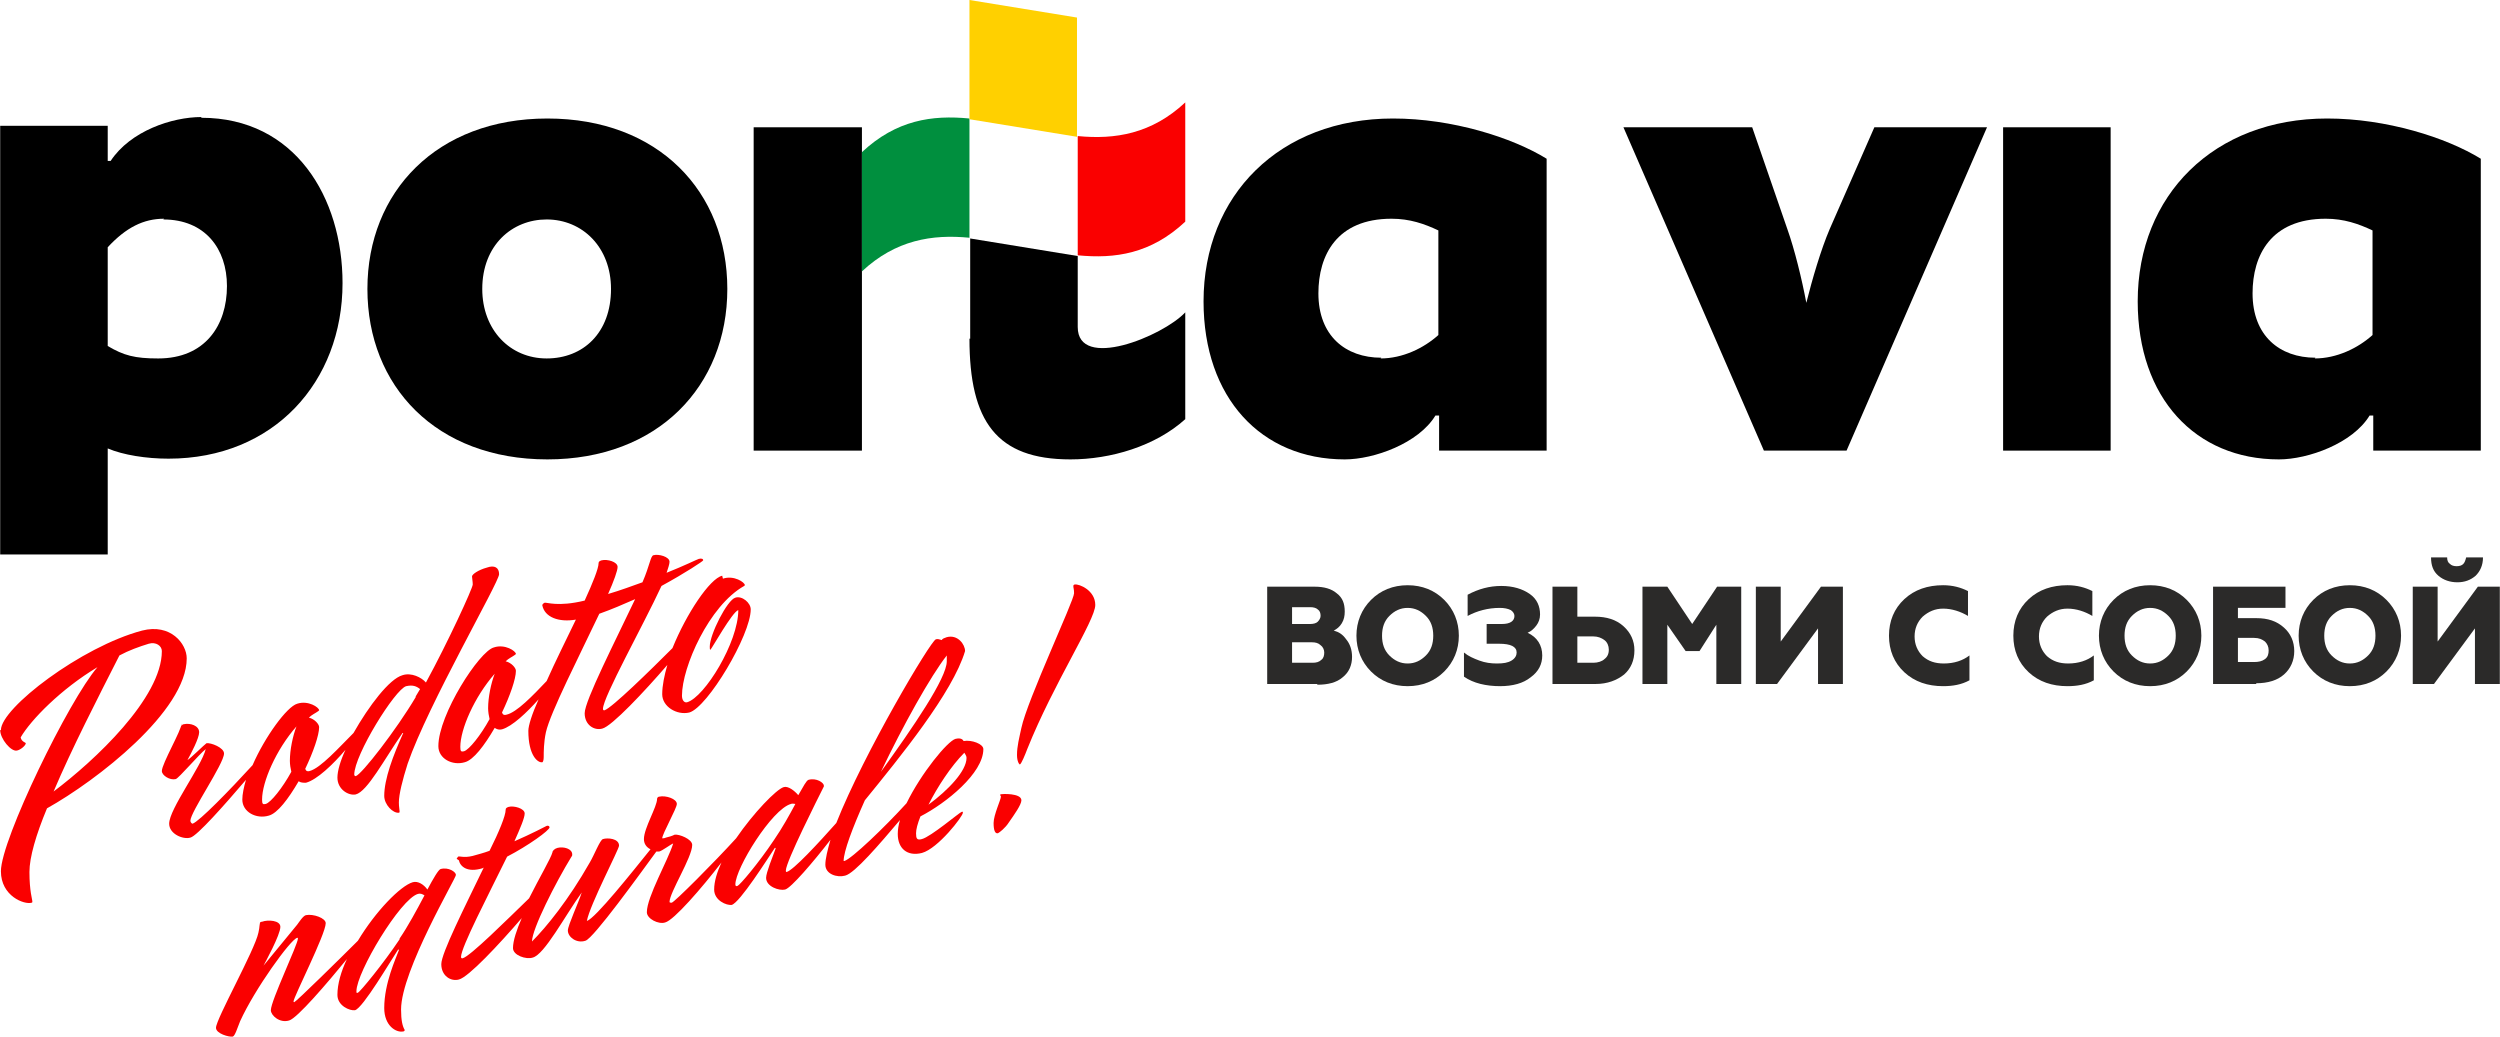 <?xml version="1.0" encoding="UTF-8"?> <!-- Creator: CorelDRAW 2020 (64-Bit) --> <svg xmlns="http://www.w3.org/2000/svg" xmlns:xlink="http://www.w3.org/1999/xlink" xmlns:xodm="http://www.corel.com/coreldraw/odm/2003" xml:space="preserve" width="21.163mm" height="8.781mm" style="shape-rendering:geometricPrecision; text-rendering:geometricPrecision; image-rendering:optimizeQuality; fill-rule:evenodd; clip-rule:evenodd" viewBox="0 0 34.17 14.18"> <defs> <style type="text/css"> <![CDATA[ .fil1 {fill:#008F3E} .fil2 {fill:#FA0000} .fil3 {fill:#FFD000} .fil5 {fill:#2B2A29;fill-rule:nonzero} .fil0 {fill:black;fill-rule:nonzero} .fil4 {fill:#FA0000;fill-rule:nonzero} ]]> </style> </defs> <g id="Слой_x0020_1">  <g id="_1631782912320"> <path class="fil0" d="M18.87 4.9c0.3,0 0.59,-0.14 0.79,-0.32l0 -1.43c-0.19,-0.09 -0.39,-0.16 -0.64,-0.16 -0.75,0 -1,0.5 -1,1.02 0,0.58 0.37,0.88 0.86,0.88zm0.79 0.78l-0.04 0c-0.23,0.38 -0.84,0.6 -1.24,0.6 -1.14,0 -1.93,-0.84 -1.93,-2.16 0,-1.45 1.04,-2.5 2.59,-2.5 0.81,0 1.63,0.26 2.1,0.55l0 3.99 -1.47 0 0 -0.48z"></path> <path class="fil0" d="M13.25 4.63c0,1.13 0.37,1.65 1.38,1.65 0.55,0 1.16,-0.18 1.57,-0.55l0 -1.46c-0.31,0.33 -1.47,0.8 -1.47,0.2l0 -0.97 -1.47 -0.24 0 1.37z"></path> <polygon class="fil0" points="10.3,6.16 11.78,6.16 11.78,1.74 10.3,1.74 "></polygon> <path class="fil0" d="M6.59 3.95c0,-0.6 0.41,-0.95 0.88,-0.95 0.49,0 0.88,0.38 0.88,0.95 0,0.6 -0.38,0.95 -0.88,0.95 -0.5,0 -0.88,-0.39 -0.88,-0.95zm-1.57 0c0,1.33 0.94,2.33 2.46,2.33 1.51,0 2.46,-1 2.46,-2.33 0,-1.33 -0.94,-2.33 -2.46,-2.33 -1.51,0 -2.46,1 -2.46,2.33z"></path> <path class="fil0" d="M2.24 2.99c-0.28,0 -0.52,0.12 -0.77,0.39l0 1.35c0.22,0.13 0.37,0.17 0.69,0.17 0.64,0 0.94,-0.45 0.94,-0.99 0,-0.51 -0.3,-0.91 -0.87,-0.91zm0.51 -1.38c1.28,0 1.93,1.09 1.93,2.26 0,1.35 -0.94,2.4 -2.38,2.4 -0.3,0 -0.62,-0.05 -0.83,-0.14l0 1.45 -1.47 0 0 -4.76 0 -0.22 0 -0.88 1.47 0 0 0.48 0.04 0c0.27,-0.41 0.84,-0.6 1.24,-0.6z"></path> <polygon class="fil0" points="27.38,6.16 28.85,6.16 28.85,1.74 27.38,1.74 "></polygon> <path class="fil0" d="M31.64 4.9c0.3,0 0.59,-0.14 0.79,-0.32l0 -1.43c-0.19,-0.09 -0.39,-0.16 -0.64,-0.16 -0.75,0 -1,0.5 -1,1.02 0,0.58 0.37,0.88 0.86,0.88zm0.79 0.78l-0.04 0c-0.23,0.38 -0.84,0.6 -1.24,0.6 -1.14,0 -1.93,-0.84 -1.93,-2.16 0,-1.45 1.04,-2.5 2.59,-2.5 0.81,0 1.63,0.26 2.1,0.55l0 3.99 -1.47 0 0 -0.48z"></path> <path class="fil1" d="M13.25 3.25c-0.51,-0.05 -1.01,0.03 -1.47,0.46l0 -1.63c0.47,-0.44 0.96,-0.51 1.47,-0.46l0 1.63z"></path> <path class="fil2" d="M16.2 3.03c-0.47,0.44 -0.96,0.51 -1.47,0.46l0 -1.63c0.51,0.05 1.01,-0.03 1.47,-0.46l0 1.63z"></path> <polygon class="fil3" points="13.25,0 14.72,0.24 14.72,1.87 13.25,1.63 "></polygon> <path class="fil0" d="M27.16 1.74l-1.54 0 -0.61 1.39c-0.12,0.28 -0.24,0.69 -0.32,1.01 -0.06,-0.32 -0.16,-0.73 -0.26,-1.01l-0.48 -1.39 -1.76 0 1.92 4.42 1.13 0 1.92 -4.42z"></path> <path class="fil4" d="M10.58 11.48c-0.22,0.33 -0.47,0.62 -0.5,0.63 -0.02,0.01 -0.03,-0 -0.03,-0.02 0,-0.22 0.5,-1.03 0.76,-1.1 0.02,-0.01 0.04,-0 0.06,0 -0.08,0.15 -0.18,0.33 -0.29,0.49zm-7.02 1.12c-0.02,0.03 -0.01,0.07 -0.03,0.15 -0.05,0.24 -0.58,1.18 -0.58,1.3 0,0.08 0.18,0.13 0.23,0.12 0.03,-0.01 0.06,-0.11 0.1,-0.21 0.2,-0.44 0.69,-1.12 0.78,-1.14 0.01,-0 0.01,-0 0.01,0.01 0,0.08 -0.37,0.85 -0.37,0.98 0,0.07 0.12,0.18 0.25,0.14 0.11,-0.03 0.52,-0.51 0.79,-0.84 -0.08,0.17 -0.13,0.34 -0.13,0.49 0,0.15 0.17,0.22 0.24,0.21 0.11,-0.03 0.49,-0.68 0.59,-0.83 0.01,-0 0.01,0 0.01,0.01 -0.04,0.11 -0.2,0.45 -0.2,0.79 0,0.24 0.16,0.34 0.26,0.32 0.01,-0 0.02,-0.01 0.02,-0.02 -0.03,-0.05 -0.05,-0.13 -0.05,-0.28 0,-0.53 0.76,-1.81 0.75,-1.84 0,-0.04 -0.1,-0.11 -0.21,-0.08 -0.03,0.01 -0.1,0.13 -0.18,0.28 -0.05,-0.07 -0.13,-0.12 -0.2,-0.1 -0.17,0.05 -0.51,0.4 -0.75,0.8 -0.23,0.23 -0.84,0.83 -0.87,0.84 -0,0 -0.01,-0 -0.01,-0.01 0,-0.06 0.44,-0.92 0.44,-1.07 0,-0.07 -0.17,-0.13 -0.27,-0.11 -0.04,0.01 -0.09,0.09 -0.12,0.13l-0.46 0.56c0.02,-0.04 0.23,-0.42 0.23,-0.53 0,-0.09 -0.17,-0.1 -0.25,-0.07 -0.02,0 -0.03,0.01 -0.03,0.02zm1.9 0.24c-0.22,0.33 -0.54,0.72 -0.57,0.73 -0.02,0.01 -0.02,-0 -0.02,-0.02 0,-0.26 0.6,-1.26 0.84,-1.33 0.03,-0.01 0.06,-0 0.09,0.02 -0.1,0.19 -0.23,0.43 -0.34,0.59zm0.81 -1.08c0.02,0.09 0.12,0.17 0.32,0.11l0.02 -0.01c-0.26,0.54 -0.58,1.17 -0.58,1.32 0,0.16 0.13,0.24 0.24,0.21 0.13,-0.03 0.55,-0.48 0.86,-0.84 -0.07,0.16 -0.12,0.31 -0.12,0.41 0,0.1 0.18,0.16 0.27,0.13 0.16,-0.04 0.44,-0.57 0.67,-0.89 -0.04,0.13 -0.19,0.45 -0.19,0.52 0,0.09 0.12,0.18 0.24,0.14 0.11,-0.03 0.75,-0.92 0.97,-1.22 0.01,0 0.03,0 0.04,-0 0.04,-0.01 0.16,-0.1 0.19,-0.11 -0.07,0.23 -0.36,0.73 -0.36,0.94 0,0.09 0.16,0.17 0.25,0.14 0.12,-0.03 0.5,-0.47 0.77,-0.82 -0.06,0.13 -0.1,0.26 -0.1,0.37 0,0.15 0.17,0.22 0.24,0.21 0.11,-0.03 0.49,-0.63 0.59,-0.78 0.01,-0 0.01,0 0.01,0.01 -0.04,0.11 -0.13,0.33 -0.13,0.4 0,0.12 0.18,0.18 0.26,0.16 0.08,-0.02 0.38,-0.37 0.62,-0.68 -0.04,0.14 -0.07,0.26 -0.07,0.34 0,0.13 0.16,0.18 0.27,0.15 0.13,-0.03 0.47,-0.43 0.75,-0.76 -0.02,0.07 -0.03,0.13 -0.03,0.19 0,0.2 0.13,0.31 0.33,0.26 0.22,-0.06 0.56,-0.5 0.56,-0.55 0,-0.01 0,-0.02 -0.02,-0.01 -0.03,0.01 -0.42,0.34 -0.54,0.37 -0.07,0.02 -0.08,-0.01 -0.08,-0.08 0,-0.05 0.02,-0.13 0.06,-0.23 0.35,-0.18 0.86,-0.59 0.86,-0.92 0,-0.07 -0.16,-0.13 -0.27,-0.11 -0.02,-0.04 -0.07,-0.04 -0.11,-0.03 -0.11,0.03 -0.47,0.47 -0.67,0.88 -0.3,0.33 -0.75,0.76 -0.85,0.79 -0,0 -0.01,-0 -0.01,-0 0,-0.13 0.12,-0.45 0.29,-0.83 0.48,-0.59 1.2,-1.47 1.37,-2.04 -0,-0.09 -0.1,-0.23 -0.25,-0.19 -0.03,0.01 -0.06,0.02 -0.07,0.04 -0.03,-0.01 -0.06,-0.02 -0.08,-0.01 -0.07,0.02 -0.98,1.55 -1.36,2.51 -0.24,0.27 -0.59,0.65 -0.68,0.67 -0.01,0 -0.01,-0.01 -0.01,-0.02 0,-0.12 0.44,-0.99 0.52,-1.15 0,-0 0,-0.01 0,-0.01 0,-0.04 -0.1,-0.11 -0.21,-0.08 -0.03,0.01 -0.07,0.09 -0.14,0.21 -0.05,-0.06 -0.14,-0.13 -0.2,-0.11 -0.1,0.03 -0.41,0.35 -0.65,0.7 -0.31,0.34 -0.84,0.87 -0.88,0.88 -0.01,0 -0.03,-0 -0.03,-0.01 0,-0.13 0.31,-0.61 0.31,-0.78 0,-0.08 -0.18,-0.15 -0.24,-0.14 -0.04,0.02 -0.08,0.03 -0.12,0.04 -0.02,0.01 -0.04,0.01 -0.05,0.01 0,-0.06 0.2,-0.41 0.2,-0.47 0,-0.07 -0.15,-0.12 -0.24,-0.1 -0.02,0 -0.03,0.02 -0.03,0.03 0,0.11 -0.18,0.4 -0.18,0.55 0,0.06 0.03,0.11 0.09,0.14 -0.25,0.31 -0.75,0.94 -0.87,0.98 0.04,-0.22 0.44,-0.98 0.44,-1.03 0,-0.1 -0.16,-0.11 -0.22,-0.09 -0.04,0.01 -0.12,0.22 -0.18,0.32 -0.29,0.51 -0.59,0.88 -0.79,1.08 0,-0.17 0.32,-0.8 0.54,-1.16 0.01,-0.01 0.01,-0.02 0.01,-0.03 0,-0.08 -0.12,-0.11 -0.2,-0.09 -0.04,0.01 -0.07,0.04 -0.07,0.06 -0.02,0.08 -0.18,0.35 -0.32,0.63 -0.29,0.28 -0.81,0.8 -0.91,0.82 -0.01,0 -0.02,0 -0.02,-0.02 0,-0.13 0.37,-0.84 0.63,-1.37 0.29,-0.15 0.58,-0.36 0.58,-0.4 0,-0.01 -0.01,-0.03 -0.04,-0.02 -0.02,0.01 -0.21,0.11 -0.44,0.21 0.08,-0.18 0.14,-0.32 0.14,-0.38 0,-0.07 -0.15,-0.11 -0.22,-0.09 -0.03,0.01 -0.04,0.02 -0.04,0.04 0,0.08 -0.09,0.3 -0.22,0.56 -0.08,0.03 -0.16,0.05 -0.23,0.07 -0.12,0.03 -0.18,0 -0.2,0.01 -0.01,0.01 -0.02,0.03 -0.02,0.03zm7.4 -0.9c0,0.02 0.01,0.02 0.01,0.03 0,0.04 -0.1,0.25 -0.1,0.36 0,0.1 0.02,0.15 0.06,0.14 0.02,-0.01 0.1,-0.07 0.15,-0.15 0.07,-0.1 0.17,-0.24 0.17,-0.3 0,-0.1 -0.27,-0.09 -0.29,-0.08zm1 -2.85c0,0.03 0.01,0.04 0.01,0.1 0,0.1 -0.64,1.46 -0.72,1.84 -0.03,0.14 -0.06,0.25 -0.06,0.37 0,0.09 0.03,0.13 0.04,0.13 0.02,-0.01 0.07,-0.13 0.1,-0.21 0.36,-0.9 0.93,-1.76 0.93,-1.97 0,-0.2 -0.22,-0.29 -0.28,-0.28 -0.01,0 -0.02,0.01 -0.02,0.02zm-1.73 0.95c0,0.02 0,0.05 0,0.08 0,0.23 -0.46,0.9 -0.9,1.51 0.3,-0.63 0.68,-1.31 0.9,-1.59zm0.24 1.33c0.01,0.02 0.03,0.04 0.03,0.07 0,0.18 -0.25,0.44 -0.52,0.64 0.12,-0.24 0.31,-0.53 0.49,-0.71z"></path> <path class="fil4" d="M6.67 9.68c0,0.05 0.01,0.11 0.02,0.15 -0.12,0.22 -0.28,0.42 -0.35,0.44 -0.04,0.01 -0.05,-0 -0.05,-0.06 0,-0.24 0.19,-0.68 0.47,-1 -0.05,0.13 -0.09,0.32 -0.09,0.47zm-4.64 -0.88c0.1,-0.03 0.18,0.03 0.18,0.1 0,0.64 -0.92,1.5 -1.48,1.92 0.25,-0.59 0.6,-1.27 0.9,-1.86 0.13,-0.07 0.27,-0.12 0.4,-0.16zm-2.03 1.18c0,0.12 0.15,0.3 0.23,0.28 0.05,-0.01 0.12,-0.07 0.12,-0.1 0,-0.01 -0.06,-0.02 -0.07,-0.08 0.14,-0.24 0.55,-0.66 1.05,-0.96 -0.39,0.45 -1.32,2.36 -1.32,2.79 0,0.34 0.32,0.46 0.42,0.43 0.01,-0 0.01,-0.01 0.01,-0.02 0,-0.02 -0.04,-0.14 -0.04,-0.4 0,-0.2 0.09,-0.51 0.24,-0.87 0.68,-0.38 1.91,-1.33 1.91,-2.05 0,-0.2 -0.22,-0.48 -0.61,-0.38 -0.83,0.22 -1.93,1.06 -1.93,1.36zm2.48 -0.09c0,0.09 -0.27,0.55 -0.27,0.65 0,0.06 0.11,0.13 0.19,0.11 0.04,-0.01 0.32,-0.34 0.41,-0.41 -0.06,0.24 -0.5,0.82 -0.5,1.02 0,0.14 0.19,0.22 0.29,0.19 0.09,-0.02 0.47,-0.45 0.76,-0.79 -0.03,0.1 -0.05,0.2 -0.05,0.27 0,0.17 0.19,0.27 0.36,0.22 0.12,-0.03 0.27,-0.23 0.41,-0.47 0.03,0.02 0.06,0.02 0.1,0.02 0.15,-0.04 0.37,-0.25 0.54,-0.45 -0.07,0.15 -0.11,0.29 -0.11,0.38 0,0.16 0.15,0.25 0.25,0.23 0.16,-0.04 0.39,-0.48 0.64,-0.84l0.01 0c-0.14,0.31 -0.26,0.63 -0.26,0.86 0,0.12 0.12,0.24 0.2,0.23 0.01,-0 0.01,-0.01 0.01,-0.02 0,-0.02 -0.01,-0.06 -0.01,-0.12 0,-0.11 0.05,-0.31 0.12,-0.53 0.28,-0.81 1.25,-2.48 1.25,-2.59 0,-0.09 -0.06,-0.13 -0.17,-0.09 -0.11,0.03 -0.2,0.09 -0.2,0.12 0,0.02 0.01,0.07 0.01,0.11 0,0.05 -0.34,0.79 -0.64,1.34 -0.06,-0.07 -0.2,-0.14 -0.32,-0.1 -0.18,0.05 -0.46,0.42 -0.67,0.79 -0.2,0.2 -0.45,0.48 -0.6,0.52 -0.03,0.01 -0.05,-0 -0.06,-0.03 0.11,-0.23 0.19,-0.46 0.19,-0.57 0,-0.04 -0.06,-0.11 -0.14,-0.13 0.04,-0.04 0.09,-0.06 0.13,-0.09 0,-0 0.01,-0.01 0.01,-0.01 0,-0.04 -0.15,-0.14 -0.3,-0.09 -0.14,0.04 -0.44,0.45 -0.61,0.84 -0.32,0.35 -0.73,0.77 -0.82,0.8 -0.01,0 -0.03,-0.02 -0.03,-0.04 0,-0.12 0.46,-0.78 0.46,-0.92 0,-0.08 -0.18,-0.15 -0.24,-0.14 -0.03,0.02 -0.22,0.21 -0.26,0.23 0.05,-0.09 0.16,-0.3 0.16,-0.38 0,-0.09 -0.12,-0.13 -0.21,-0.11 -0.02,0 -0.03,0.02 -0.03,0.03zm1.48 0.51c0,0.05 0.01,0.11 0.02,0.15 -0.12,0.22 -0.28,0.42 -0.35,0.44 -0.04,0.01 -0.05,-0 -0.05,-0.06 0,-0.24 0.19,-0.68 0.47,-1 -0.05,0.13 -0.09,0.32 -0.09,0.47zm1.72 -0.87c-0.26,0.44 -0.74,1.06 -0.82,1.08 -0.01,0 -0.02,-0.01 -0.02,-0.02 0,-0.27 0.56,-1.17 0.71,-1.21 0.09,-0.02 0.14,-0 0.19,0.04 -0.02,0.03 -0.04,0.07 -0.06,0.1zm4.19 -1.66c-0.17,0.04 -0.49,0.52 -0.68,0.99 -0.3,0.3 -0.83,0.82 -0.93,0.85 -0.01,0 -0.02,0 -0.02,-0.02 0,-0.16 0.55,-1.14 0.8,-1.68 0.33,-0.18 0.57,-0.34 0.57,-0.35 0,-0.02 -0.02,-0.03 -0.06,-0.02 -0.03,0.01 -0.19,0.09 -0.44,0.19 0.02,-0.06 0.04,-0.12 0.04,-0.15 0,-0.07 -0.15,-0.11 -0.22,-0.09 -0.04,0.01 -0.05,0.14 -0.15,0.37 -0.14,0.05 -0.3,0.11 -0.47,0.16 0.08,-0.18 0.13,-0.32 0.13,-0.37 0,-0.07 -0.14,-0.11 -0.22,-0.09 -0.03,0.01 -0.04,0.02 -0.04,0.04 0,0.07 -0.08,0.27 -0.19,0.51 -0.37,0.09 -0.52,0.02 -0.55,0.03 -0.02,0.01 -0.03,0.03 -0.03,0.03 0.03,0.17 0.23,0.24 0.46,0.2 -0.13,0.27 -0.28,0.57 -0.4,0.84 -0.19,0.2 -0.41,0.43 -0.55,0.46 -0.03,0.01 -0.05,-0 -0.06,-0.03 0.11,-0.23 0.19,-0.46 0.19,-0.57 0,-0.04 -0.06,-0.11 -0.14,-0.13 0.04,-0.04 0.09,-0.06 0.13,-0.09 0,-0 0.01,-0.01 0.01,-0.01 0,-0.04 -0.15,-0.14 -0.3,-0.09 -0.2,0.05 -0.76,0.92 -0.76,1.35 0,0.17 0.19,0.27 0.36,0.22 0.12,-0.03 0.27,-0.23 0.41,-0.47 0.03,0.02 0.06,0.03 0.1,0.02 0.14,-0.04 0.34,-0.23 0.5,-0.41 -0.09,0.2 -0.14,0.36 -0.14,0.43 0,0.34 0.13,0.44 0.19,0.43 0.01,-0 0.02,-0.03 0.02,-0.07 0,-0.07 0,-0.2 0.03,-0.34 0.06,-0.27 0.46,-1.05 0.73,-1.62 0.17,-0.06 0.33,-0.13 0.49,-0.2 -0.27,0.57 -0.69,1.39 -0.69,1.56 0,0.16 0.13,0.24 0.24,0.21 0.13,-0.03 0.58,-0.51 0.89,-0.87 -0.04,0.14 -0.07,0.28 -0.07,0.4 0,0.17 0.2,0.29 0.37,0.25 0.25,-0.07 0.84,-1.06 0.84,-1.41 0,-0.09 -0.12,-0.19 -0.21,-0.16 -0.11,0.03 -0.35,0.5 -0.35,0.67 0,0.02 0,0.05 0.01,0.04 0.01,-0 0.3,-0.52 0.38,-0.54 -0,0.44 -0.46,1.19 -0.7,1.26 -0.04,0.01 -0.07,-0.03 -0.07,-0.09 0,-0.39 0.37,-1.23 0.85,-1.5 0,-0 0.01,-0.01 0.01,-0.01 0,-0.04 -0.15,-0.14 -0.3,-0.09z"></path> <path class="fil5" d="M18 9.35l-0.68 0 0 -1.33 0.65 0c0.13,0 0.23,0.03 0.3,0.09 0.08,0.06 0.11,0.14 0.11,0.25 0,0.06 -0.01,0.11 -0.04,0.16 -0.03,0.05 -0.07,0.08 -0.11,0.1 0.07,0.02 0.12,0.05 0.17,0.12 0.05,0.06 0.08,0.14 0.08,0.24 0,0.11 -0.04,0.21 -0.13,0.28 -0.08,0.07 -0.2,0.1 -0.34,0.1zm-0.34 -0.57l0 0.28 0.28 0c0.05,0 0.09,-0.01 0.12,-0.04 0.03,-0.02 0.04,-0.06 0.04,-0.1 0,-0.04 -0.02,-0.08 -0.05,-0.1 -0.03,-0.03 -0.07,-0.04 -0.12,-0.04l-0.28 0zm0 -0.48l0 0.23 0.25 0c0.04,0 0.08,-0.01 0.1,-0.03 0.02,-0.02 0.04,-0.05 0.04,-0.08 0,-0.04 -0.01,-0.07 -0.04,-0.09 -0.02,-0.02 -0.06,-0.03 -0.1,-0.03l-0.25 0z"></path> <path class="fil5" d="M18.99 8.96c0.07,0.07 0.15,0.11 0.25,0.11 0.1,0 0.18,-0.04 0.25,-0.11 0.07,-0.07 0.1,-0.16 0.1,-0.27 0,-0.11 -0.03,-0.2 -0.1,-0.27 -0.07,-0.07 -0.15,-0.11 -0.25,-0.11 -0.1,0 -0.18,0.04 -0.25,0.11 -0.07,0.07 -0.1,0.16 -0.1,0.27 0,0.11 0.03,0.2 0.1,0.27zm0.75 0.22c-0.13,0.13 -0.3,0.2 -0.5,0.2 -0.2,0 -0.37,-0.07 -0.5,-0.2 -0.13,-0.13 -0.2,-0.3 -0.2,-0.49 0,-0.19 0.07,-0.36 0.2,-0.49 0.13,-0.13 0.3,-0.2 0.5,-0.2 0.2,0 0.37,0.07 0.5,0.2 0.13,0.13 0.2,0.3 0.2,0.49 0,0.19 -0.07,0.36 -0.2,0.49z"></path> <path class="fil5" d="M20.51 9.38c-0.2,0 -0.37,-0.04 -0.5,-0.13l0 -0.33c0.06,0.05 0.13,0.08 0.21,0.11 0.08,0.03 0.16,0.04 0.24,0.04 0.09,0 0.15,-0.01 0.2,-0.04 0.05,-0.03 0.07,-0.07 0.07,-0.11 0,-0.08 -0.08,-0.12 -0.24,-0.12l-0.17 0 0 -0.27 0.21 0c0.11,0 0.17,-0.04 0.17,-0.11 0,-0.03 -0.02,-0.06 -0.05,-0.08 -0.04,-0.02 -0.09,-0.03 -0.15,-0.03 -0.16,0 -0.31,0.04 -0.44,0.11l0 -0.29c0.15,-0.08 0.3,-0.12 0.46,-0.12 0.16,0 0.29,0.04 0.39,0.11 0.1,0.07 0.14,0.17 0.14,0.28 0,0.06 -0.02,0.11 -0.05,0.15 -0.03,0.04 -0.07,0.08 -0.12,0.1 0.13,0.06 0.2,0.17 0.2,0.31 0,0.12 -0.05,0.22 -0.16,0.3 -0.1,0.08 -0.24,0.12 -0.42,0.12z"></path> <path class="fil5" d="M21.8 9.35l-0.58 0 0 -1.33 0.34 0 0 0.41 0.24 0c0.16,0 0.29,0.04 0.39,0.13 0.1,0.09 0.15,0.2 0.15,0.33 0,0.14 -0.05,0.25 -0.14,0.33 -0.1,0.08 -0.23,0.13 -0.39,0.13zm-0.24 -0.64l0 0.35 0.22 0c0.06,0 0.12,-0.02 0.15,-0.05 0.04,-0.03 0.06,-0.07 0.06,-0.13 0,-0.05 -0.02,-0.1 -0.06,-0.13 -0.04,-0.03 -0.09,-0.05 -0.15,-0.05l-0.22 0z"></path> <polygon class="fil5" points="22.79,9.35 22.45,9.35 22.45,8.02 22.79,8.02 23.13,8.53 23.47,8.02 23.8,8.02 23.8,9.35 23.46,9.35 23.46,8.54 23.23,8.9 23.04,8.9 22.79,8.54 "></polygon> <polygon class="fil5" points="24.29,9.35 24,9.35 24,8.02 24.34,8.02 24.34,8.77 24.89,8.02 25.19,8.02 25.19,9.35 24.85,9.35 24.85,8.59 "></polygon> <path class="fil5" d="M26.56 9.38c-0.21,0 -0.39,-0.06 -0.53,-0.19 -0.14,-0.13 -0.21,-0.3 -0.21,-0.5 0,-0.2 0.07,-0.37 0.21,-0.5 0.14,-0.13 0.32,-0.19 0.53,-0.19 0.13,0 0.24,0.03 0.34,0.08l0 0.34c-0.1,-0.06 -0.22,-0.1 -0.34,-0.1 -0.11,0 -0.2,0.04 -0.28,0.11 -0.07,0.07 -0.11,0.16 -0.11,0.27 0,0.11 0.04,0.2 0.11,0.27 0.08,0.07 0.17,0.1 0.29,0.1 0.14,0 0.26,-0.04 0.35,-0.11l0 0.34c-0.11,0.06 -0.23,0.08 -0.36,0.08z"></path> <path class="fil5" d="M28.26 9.38c-0.21,0 -0.39,-0.06 -0.53,-0.19 -0.14,-0.13 -0.21,-0.3 -0.21,-0.5 0,-0.2 0.07,-0.37 0.21,-0.5 0.14,-0.13 0.32,-0.19 0.53,-0.19 0.13,0 0.24,0.03 0.34,0.08l0 0.34c-0.1,-0.06 -0.22,-0.1 -0.34,-0.1 -0.11,0 -0.2,0.04 -0.28,0.11 -0.07,0.07 -0.11,0.16 -0.11,0.27 0,0.11 0.04,0.2 0.11,0.27 0.08,0.07 0.17,0.1 0.29,0.1 0.14,0 0.26,-0.04 0.35,-0.11l0 0.34c-0.11,0.06 -0.23,0.08 -0.36,0.08z"></path> <path class="fil5" d="M29.14 8.96c0.07,0.07 0.15,0.11 0.25,0.11 0.1,0 0.18,-0.04 0.25,-0.11 0.07,-0.07 0.1,-0.16 0.1,-0.27 0,-0.11 -0.03,-0.2 -0.1,-0.27 -0.07,-0.07 -0.15,-0.11 -0.25,-0.11 -0.1,0 -0.18,0.04 -0.25,0.11 -0.07,0.07 -0.1,0.16 -0.1,0.27 0,0.11 0.03,0.2 0.1,0.27zm0.75 0.22c-0.13,0.13 -0.3,0.2 -0.5,0.2 -0.2,0 -0.37,-0.07 -0.5,-0.2 -0.13,-0.13 -0.2,-0.3 -0.2,-0.49 0,-0.19 0.07,-0.36 0.2,-0.49 0.13,-0.13 0.3,-0.2 0.5,-0.2 0.2,0 0.37,0.07 0.5,0.2 0.13,0.13 0.2,0.3 0.2,0.49 0,0.19 -0.07,0.36 -0.2,0.49z"></path> <path class="fil5" d="M30.84 9.35l-0.59 0 0 -1.33 0.99 0 0 0.29 -0.65 0 0 0.14 0.25 0c0.16,0 0.28,0.04 0.38,0.13 0.09,0.08 0.14,0.19 0.14,0.32 0,0.13 -0.05,0.24 -0.14,0.32 -0.09,0.08 -0.22,0.12 -0.38,0.12zm-0.25 -0.63l0 0.33 0.22 0c0.06,0 0.11,-0.01 0.15,-0.04 0.04,-0.03 0.05,-0.07 0.05,-0.12 0,-0.05 -0.02,-0.09 -0.05,-0.12 -0.04,-0.03 -0.08,-0.05 -0.15,-0.05l-0.22 0z"></path> <path class="fil5" d="M31.87 8.96c0.07,0.07 0.15,0.11 0.25,0.11 0.1,0 0.18,-0.04 0.25,-0.11 0.07,-0.07 0.1,-0.16 0.1,-0.27 0,-0.11 -0.03,-0.2 -0.1,-0.27 -0.07,-0.07 -0.15,-0.11 -0.25,-0.11 -0.1,0 -0.18,0.04 -0.25,0.11 -0.07,0.07 -0.1,0.16 -0.1,0.27 0,0.11 0.03,0.2 0.1,0.27zm0.75 0.22c-0.13,0.13 -0.3,0.2 -0.5,0.2 -0.2,0 -0.37,-0.07 -0.5,-0.2 -0.13,-0.13 -0.2,-0.3 -0.2,-0.49 0,-0.19 0.07,-0.36 0.2,-0.49 0.13,-0.13 0.3,-0.2 0.5,-0.2 0.2,0 0.37,0.07 0.5,0.2 0.13,0.13 0.2,0.3 0.2,0.49 0,0.19 -0.07,0.36 -0.2,0.49z"></path> <path class="fil5" d="M33.27 9.35l-0.29 0 0 -1.33 0.34 0 0 0.75 0.55 -0.75 0.3 0 0 1.33 -0.34 0 0 -0.76 -0.56 0.76zm-0.05 -1.73l0.23 0c0,0.04 0.01,0.07 0.04,0.09 0.02,0.02 0.05,0.03 0.09,0.03 0.04,0 0.07,-0.01 0.09,-0.03 0.02,-0.02 0.03,-0.05 0.04,-0.09l0.23 0c-0,0.11 -0.04,0.19 -0.1,0.25 -0.07,0.06 -0.15,0.09 -0.25,0.09 -0.1,0 -0.19,-0.03 -0.26,-0.09 -0.07,-0.06 -0.1,-0.14 -0.1,-0.25z"></path> </g> </g> </svg> 